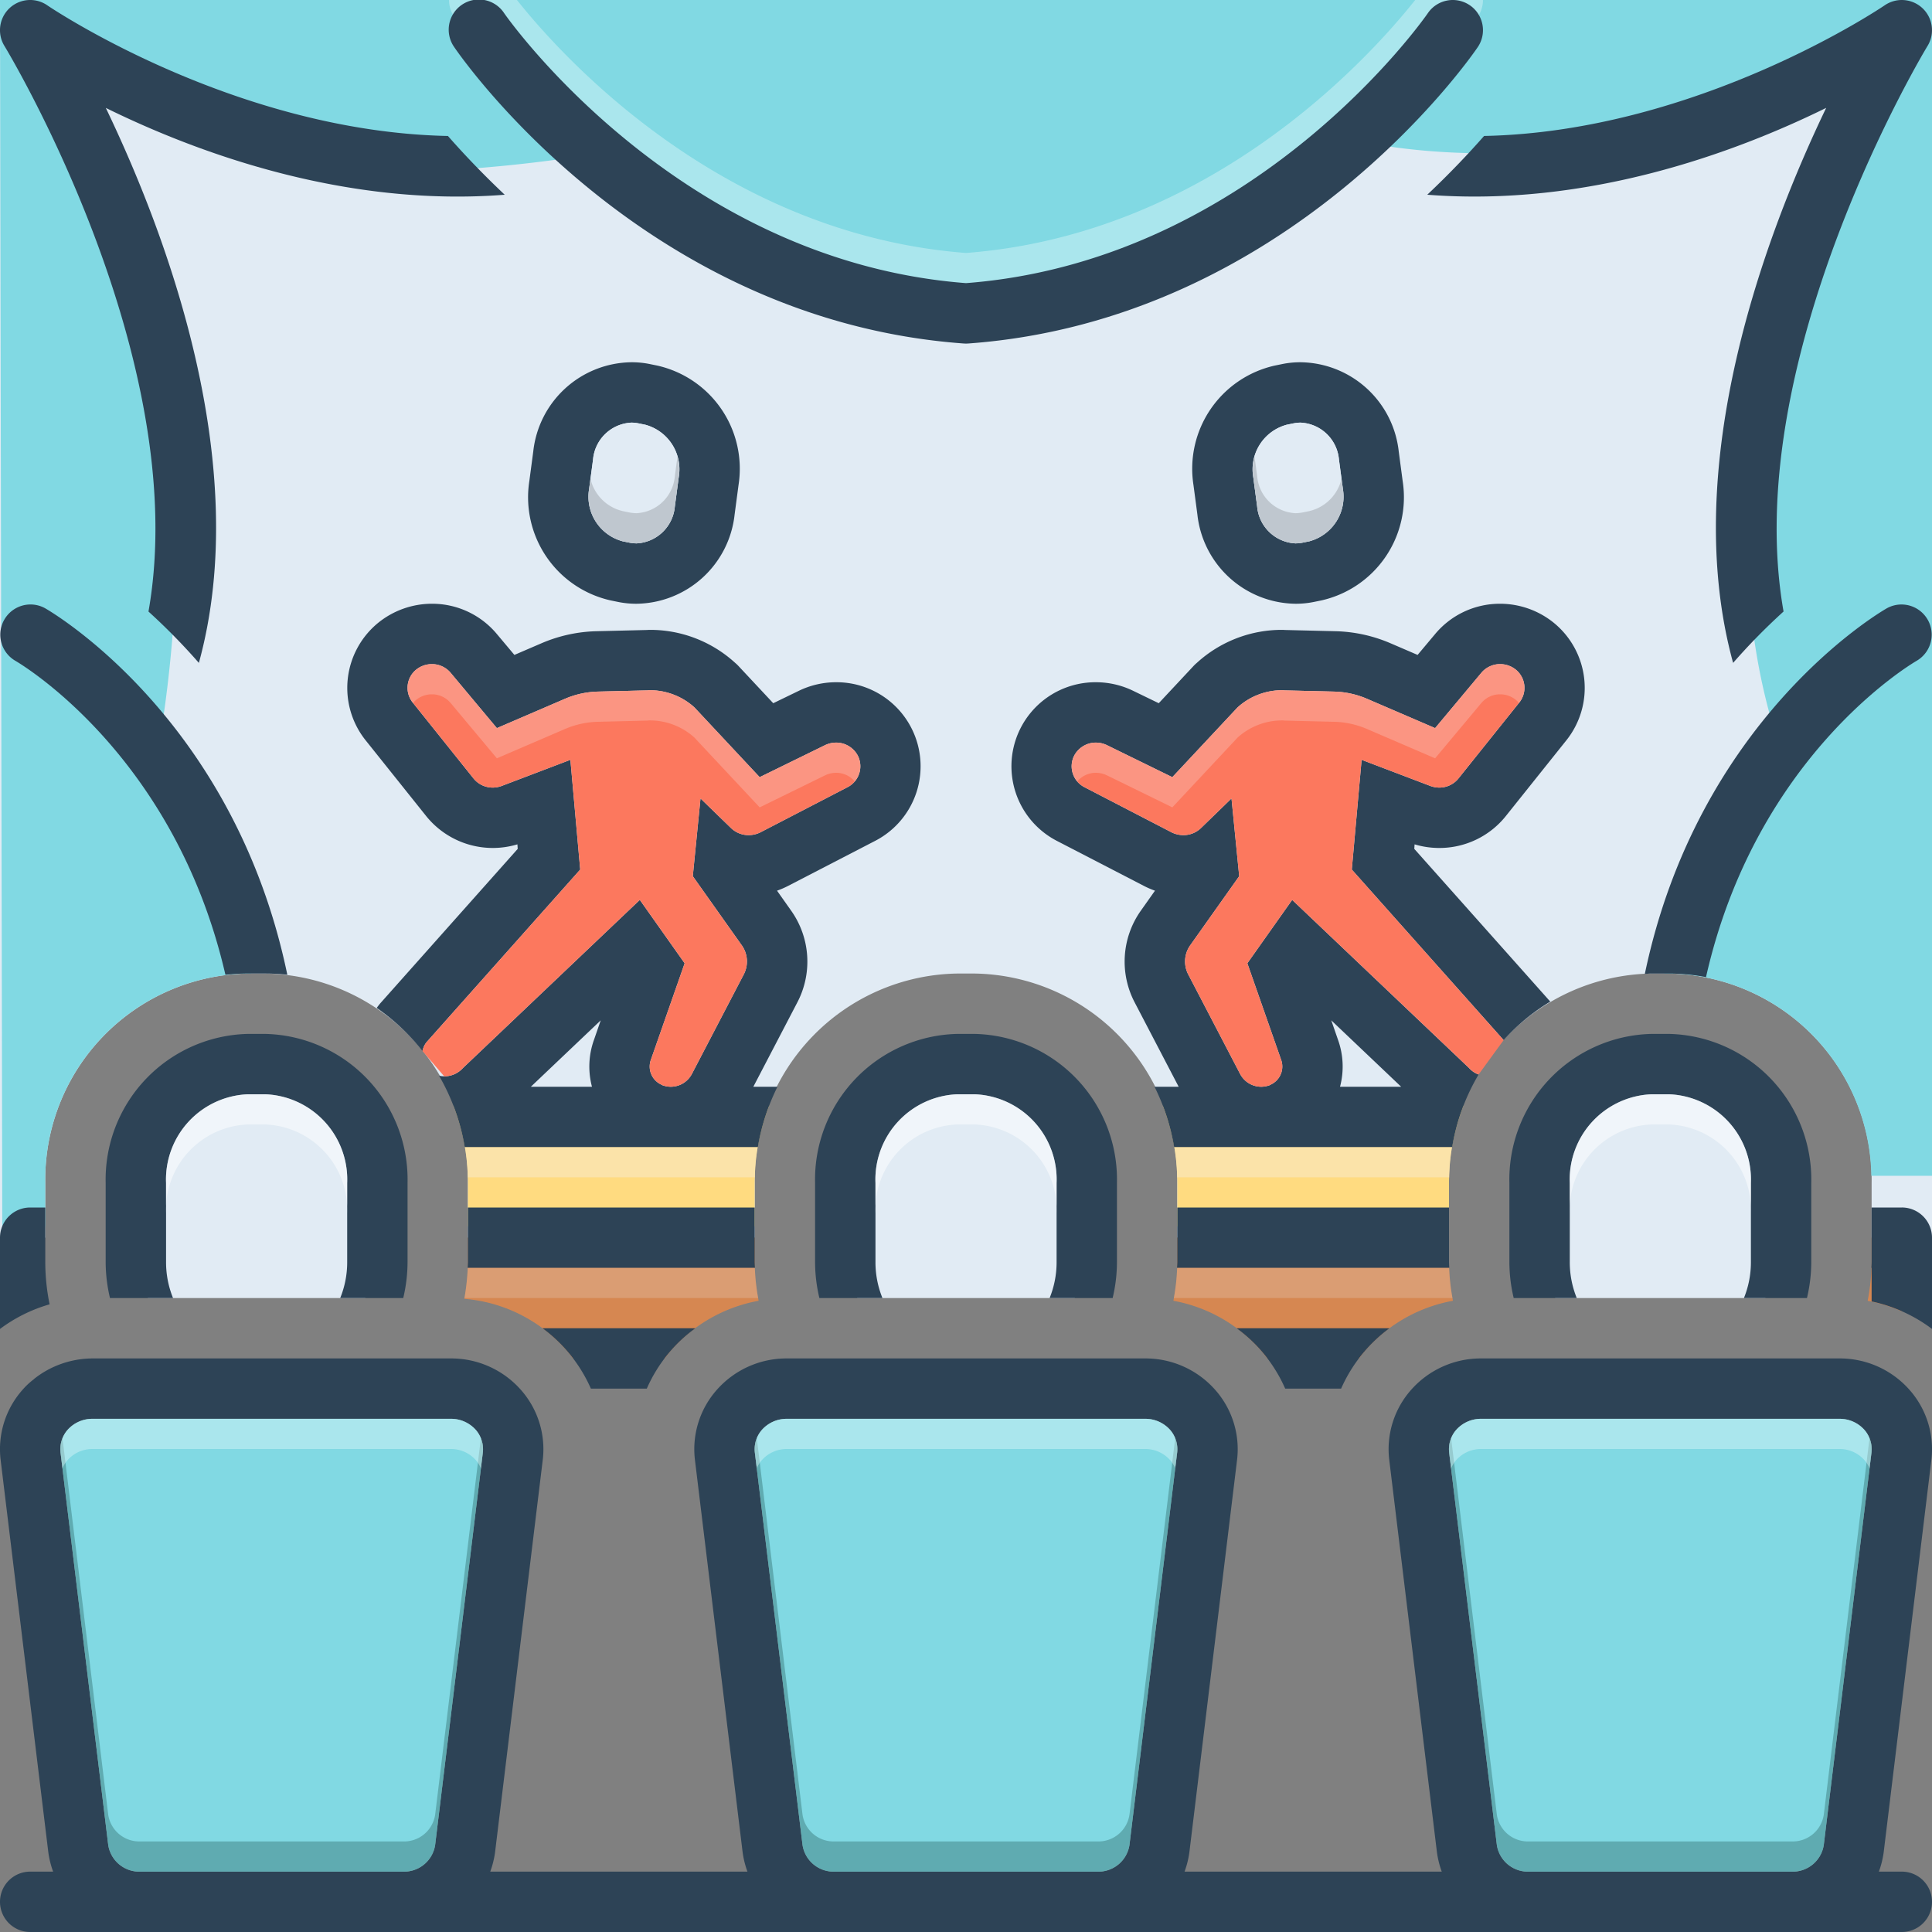 <svg id="Layer_1" viewBox="0 0 128 128" xmlns="http://www.w3.org/2000/svg" data-name="Layer 1"><rect x="0" y="0" width="128" height="128" fill="#808080" stroke="none"/><path d="m0-0v82h3v-3.626a13.651 13.651 0 0 1 13.384-13.874h1.232a13.651 13.651 0 0 1 13.384 13.874v3.626h19v-3.626a13.651 13.651 0 0 1 13.384-13.874h1.232a13.651 13.651 0 0 1 13.384 13.874v3.626h18v-3.626a13.651 13.651 0 0 1 13.384-13.874h1.232a13.651 13.651 0 0 1 13.384 13.874v3.626h4v-82z" fill="#e1ebf4"/><path d="m128 0v77.9h-4.02a13.629 13.629 0 0 0 -13.36-13.4h-.36a43.113 43.113 0 0 1 7.57-15.25c-6.95-20.99 5.73-45.03 6.04-45.62-16.18 8.69-30.41 6.43-33.59 5.77-.43-.09-.66-.15-.66-.15s-10.56 7.92-20.09 10.76a21.898 21.898 0 0 1 -5.53.99 25.824 25.824 0 0 1 -10.03-2.2 74.816 74.816 0 0 1 -14.97-8.55 2.021 2.021 0 0 1 -.21.05 96.986 96.986 0 0 1 -11.29 1.08c-9.55.59-23.25-6.88-23.25-6.88 11.75 18.75 6.13 45.62 6.13 45.62 3.27 4.02 5.16 9.3 6.25 14.38h-.25a13.644 13.644 0 0 0 -13.38 13.87v2.88h-2.85l-.15-81.25z" fill="#81d9e3"/><path d="m124 83.626a14.149 14.149 0 0 1 -.262 2.556 10.31 10.31 0 0 1 2.253.695v-4.877h-1.991z" fill="#d68751"/><path d="m50.26 86.18a10.115 10.115 0 0 0 -5.75 3.23c-.17.19-.32.39-.47.59h-6.08c-.15-.19-.29-.39-.46-.57a10.063 10.063 0 0 0 -6.74-3.38c0-.02.01-.03.01-.05a15.294 15.294 0 0 0 .22-2c.01-.13.01-.25.01-.37v-1.63h19v1.63c0 .12 0 .25.01.37a13.749 13.749 0 0 0 .22 2z" fill="#d68751"/><path d="m96.26 86.18a10.115 10.115 0 0 0 -5.75 3.23c-.17.19-.32.39-.47.59h-6.08c-.15-.19-.29-.39-.46-.57a10.09 10.09 0 0 0 -5.76-3.25l.03-.18a13.749 13.749 0 0 0 .22-2c.01-.12.01-.25.01-.37v-1.63h18v1.63c0 .12 0 .25.01.37a13.749 13.749 0 0 0 .22 2z" fill="#d68751"/><path d="m50.96 73.25a14.898 14.898 0 0 0 -.76 2.75 13.161 13.161 0 0 0 -.19 2c-.01.12-.01.25-.01.37v2.88h-19v-2.88c0-.12 0-.25-.01-.37a13.161 13.161 0 0 0 -.19-2 14.898 14.898 0 0 0 -.76-2.75z" fill="#ffdb80"/><path d="m96.96 73.25a14.898 14.898 0 0 0 -.76 2.75 13.161 13.161 0 0 0 -.19 2c-.01.12-.01.25-.01.37v2.88h-18v-2.88c0-.12 0-.25-.01-.37a13.161 13.161 0 0 0 -.19-2 14.898 14.898 0 0 0 -.76-2.75z" fill="#ffdb80"/><path d="m24.204 86a15.147 15.147 0 0 0 .629-4.365c0-6.136-3.507-11.11-7.833-11.11s-7.833 4.974-7.833 11.11a15.147 15.147 0 0 0 .629 4.365z" fill="#e1ebf4"/><path d="m71.204 86a15.147 15.147 0 0 0 .629-4.365c0-6.136-3.507-11.11-7.833-11.11s-7.833 4.974-7.833 11.11a15.147 15.147 0 0 0 .629 4.365z" fill="#e1ebf4"/><path d="m116.957 86a14.901 14.901 0 0 0 .876-5.092c0-6.136-3.507-11.11-7.833-11.11s-7.833 4.974-7.833 11.11a14.901 14.901 0 0 0 .876 5.092z" fill="#e1ebf4"/><path d="m3 83.626v-3.626h-1a2 2 0 0 0 -2 2v6.046a10.163 10.163 0 0 1 3.286-1.631 14.186 14.186 0 0 1 -.286-2.789z" fill="#2d4356"/><path d="m92.93 31.87-.26-1.96a6.627 6.627 0 0 0 -6.51-5.91 5.989 5.989 0 0 0 -1.26.13l-.44.09a7.004 7.004 0 0 0 -5.39 7.91l.26 1.96a6.624 6.624 0 0 0 6.5 5.91 6.018 6.018 0 0 0 1.27-.13l.44-.09a7.004 7.004 0 0 0 5.39-7.91zm-6.18 3.99-.44.09a2.61 2.61 0 0 1 -.48.05 2.678 2.678 0 0 1 -2.54-2.45l-.26-1.95a3.056 3.056 0 0 1 2.22-3.46l.44-.09a2.589 2.589 0 0 1 .47-.05 2.679 2.679 0 0 1 2.55 2.45l.26 1.95a3.056 3.056 0 0 1 -2.22 3.46z" fill="#2d4356"/><path d="m86.75 35.86-.44.09a2.61 2.61 0 0 1 -.48.05 2.678 2.678 0 0 1 -2.54-2.45l-.26-1.95a3.056 3.056 0 0 1 2.22-3.46l.44-.09a2.589 2.589 0 0 1 .47-.05 2.679 2.679 0 0 1 2.55 2.45l.26 1.95a3.056 3.056 0 0 1 -2.22 3.46z" fill="#e1ebf4"/><path d="m43.54 24.22-.44-.09a5.989 5.989 0 0 0 -1.26-.13h-.01a6.624 6.624 0 0 0 -6.5 5.91l-.26 1.96a7.004 7.004 0 0 0 5.39 7.91l.44.09a6.018 6.018 0 0 0 1.27.13 6.624 6.624 0 0 0 6.5-5.91l.26-1.96a7.004 7.004 0 0 0 -5.39-7.91zm1.43 7.38-.26 1.95a2.678 2.678 0 0 1 -2.54 2.45 2.61 2.61 0 0 1 -.48-.05l-.44-.09a3.056 3.056 0 0 1 -2.22-3.46l.26-1.95a2.679 2.679 0 0 1 2.55-2.45 2.589 2.589 0 0 1 .47.05l.44.09a3.056 3.056 0 0 1 2.22 3.46z" fill="#2d4356"/><path d="m44.97 31.6-.26 1.95a2.678 2.678 0 0 1 -2.54 2.45 2.61 2.61 0 0 1 -.48-.05l-.44-.09a3.056 3.056 0 0 1 -2.22-3.46l.26-1.95a2.679 2.679 0 0 1 2.55-2.45 2.589 2.589 0 0 1 .47.05l.44.09a3.056 3.056 0 0 1 2.22 3.46z" fill="#e1ebf4"/><path d="m69.537 86h4.178a10.313 10.313 0 0 0 .286-2.374v-5.252a9.65 9.65 0 0 0 -9.384-9.874h-1.232a9.65 9.65 0 0 0 -9.384 9.874v5.252a10.313 10.313 0 0 0 .286 2.374h4.178a6.288 6.288 0 0 1 -.463-2.374v-5.252a5.651 5.651 0 0 1 5.384-5.874h1.232a5.651 5.651 0 0 1 5.384 5.874v5.252a6.288 6.288 0 0 1 -.463 2.374z" fill="#2d4356"/><path d="m98.25 0a1.949 1.949 0 0 1 -.35 1.12 47.494 47.494 0 0 1 -7.62 8.28 46.245 46.245 0 0 1 -20.75 10.61 41.417 41.417 0 0 1 -5.39.75h-.28a41.003 41.003 0 0 1 -9.89-1.96 46.973 46.973 0 0 1 -15.18-8.5 47.988 47.988 0 0 1 -8.69-9.18 1.949 1.949 0 0 1 -.35-1.12h4.5c2.96 3.73 13.56 15.52 29.75 16.76 16.24-1.24 26.8-13.03 29.76-16.76z" fill="#e8fbfc" opacity=".4"/><path d="m126 124h-1.52a6.088 6.088 0 0 0 .32-1.29l3.16-26a5.928 5.928 0 0 0 -1.46-4.64 6.153 6.153 0 0 0 -4.63-2.07h-23.74a6.153 6.153 0 0 0 -4.63 2.07 5.928 5.928 0 0 0 -1.46 4.64l3.16 26a6.088 6.088 0 0 0 .32 1.29h-17.04a6.088 6.088 0 0 0 .32-1.29l3.16-26a5.928 5.928 0 0 0 -1.46-4.64 6.153 6.153 0 0 0 -4.63-2.07h-23.74a6.153 6.153 0 0 0 -4.63 2.07 5.928 5.928 0 0 0 -1.46 4.64l3.16 26a6.088 6.088 0 0 0 .32 1.29h-17.04a6.088 6.088 0 0 0 .32-1.29l3.16-26a5.928 5.928 0 0 0 -1.46-4.64 6.153 6.153 0 0 0 -4.63-2.07h-23.74a6.287 6.287 0 0 0 -2.36.47 6.185 6.185 0 0 0 -1.49.87c-.02.01-.03.03-.04.04a4.837 4.837 0 0 0 -.74.69 5.928 5.928 0 0 0 -1.46 4.64l3.16 26a6.088 6.088 0 0 0 .32 1.29h-1.52a2 2 0 0 0 0 4h124a2 2 0 0 0 0-4zm-94.01-27.77-3.16 26a2.081 2.081 0 0 1 -2.12 1.77h-17.42a2.081 2.081 0 0 1 -2.12-1.77l-3.16-26a1.947 1.947 0 0 1 .48-1.51 2.194 2.194 0 0 1 1.64-.72h23.74a2.194 2.194 0 0 1 1.64.72 1.947 1.947 0 0 1 .48 1.51zm46 0-3.16 26a2.081 2.081 0 0 1 -2.12 1.77h-17.42a2.081 2.081 0 0 1 -2.12-1.77l-3.16-26a1.947 1.947 0 0 1 .48-1.51 2.194 2.194 0 0 1 1.64-.72h23.74a2.194 2.194 0 0 1 1.64.72 1.947 1.947 0 0 1 .48 1.51zm46 0-3.16 26a2.081 2.081 0 0 1 -2.12 1.77h-17.42a2.081 2.081 0 0 1 -2.12-1.77l-3.16-26a1.947 1.947 0 0 1 .48-1.51 2.194 2.194 0 0 1 1.64-.72h23.74a2.194 2.194 0 0 1 1.64.72 1.947 1.947 0 0 1 .48 1.51z" fill="#2d4356"/><path d="m123.99 96.23-3.16 26a2.081 2.081 0 0 1 -2.12 1.77h-17.42a2.081 2.081 0 0 1 -2.12-1.77l-3.16-26a1.947 1.947 0 0 1 .48-1.51 2.194 2.194 0 0 1 1.64-.72h23.74a2.194 2.194 0 0 1 1.64.72 1.947 1.947 0 0 1 .48 1.51z" fill="#81d9e3"/><path d="m77.99 96.23-3.16 26a2.081 2.081 0 0 1 -2.12 1.77h-17.42a2.081 2.081 0 0 1 -2.12-1.77l-3.16-26a1.947 1.947 0 0 1 .48-1.51 2.194 2.194 0 0 1 1.64-.72h23.74a2.194 2.194 0 0 1 1.64.72 1.947 1.947 0 0 1 .48 1.51z" fill="#81d9e3"/><path d="m31.99 96.23-3.16 26a2.081 2.081 0 0 1 -2.12 1.77h-17.42a2.081 2.081 0 0 1 -2.12-1.77l-3.16-26a1.947 1.947 0 0 1 .48-1.51 2.194 2.194 0 0 1 1.64-.72h23.74a2.194 2.194 0 0 1 1.64.72 1.947 1.947 0 0 1 .48 1.51z" fill="#81d9e3"/><g fill="#2d4356"><path d="m127.375.549a2.001 2.001 0 0 0 -2.511-.196c-.146.101-12.357 8.367-26.54 8.655-1.034 1.177-2.291 2.504-3.764 3.893 10.602.834 20.4-2.786 26.429-5.753-4.008 8.346-9.776 23.623-6.166 36.77a41.191 41.191 0 0 1 3.342-3.404c-2.96-16.765 9.396-37.235 9.54-37.47a2 2 0 0 0 -.33-2.496z"/><path d="m3.136.354a2 2 0 0 0 -2.841 2.692c.144.235 12.514 20.693 9.542 37.471a41.198 41.198 0 0 1 3.339 3.402c3.611-13.147-2.158-28.425-6.166-36.77 6.03 2.967 15.828 6.587 26.429 5.753-1.471-1.388-2.726-2.713-3.762-3.893-14.185-.288-26.396-8.555-26.542-8.655z"/><path d="m127 43.769a2 2 0 0 0 -1.996-3.466c-.628.361-12.519 7.415-16.029 24.219.137-.004.271-.021.409-.021h1.232a12.913 12.913 0 0 1 2.411.237c3.288-14.56 13.426-20.65 13.973-20.968z"/><path d="m96 83.626v-3.626h-18v3.626c0 .126-.014.249-.018.374h18.036c-.003-.125-.018-.248-.018-.374z"/><path d="m95.35 56.18a5.628 5.628 0 0 0 4.42-2.12l4.02-5.03a5.565 5.565 0 0 0 -.85-7.77 5.659 5.659 0 0 0 -3.55-1.26 5.58 5.58 0 0 0 -4.32 2.02l-1.15 1.37-1.79-.77a9.828 9.828 0 0 0 -3.63-.8l-3.31-.08c-.08 0-.15-.01-.23-.01a8.347 8.347 0 0 0 -5.67 2.19 2.396 2.396 0 0 0 -.23.22l-2.29 2.45-1.67-.81a5.652 5.652 0 0 0 -2.49-.58 5.566 5.566 0 0 0 -2.59 10.51l5.78 2.99a5.79 5.79 0 0 0 .72.31l-.94 1.33a5.833 5.833 0 0 0 -.39 6.1l2.9 5.56h-1.6a14.216 14.216 0 0 1 1.3 4h18.42a13.873 13.873 0 0 1 1.75-4.81 1.579 1.579 0 0 1 -.63-.43l-11.72-11.14-2.97 4.2 2.24 6.4a1.316 1.316 0 0 1 -.72 1.65v.01a1.606 1.606 0 0 1 -.6.12 1.58 1.58 0 0 1 -1.39-.83l-3.43-6.58a1.854 1.854 0 0 1 .1-1.94l3.26-4.6-.51-5.15-2.02 1.96a1.674 1.674 0 0 1 -1.17.47 1.772 1.772 0 0 1 -.77-.18l-5.77-2.99a1.559 1.559 0 0 1 -.7-2.08 1.619 1.619 0 0 1 1.45-.88 1.698 1.698 0 0 1 .73.17l4.33 2.12 4.32-4.62a4.386 4.386 0 0 1 2.97-1.14.57.57 0 0 1 .13.01l3.3.08a5.896 5.896 0 0 1 2.16.47l4.53 1.95 3.06-3.66a1.613 1.613 0 0 1 1.25-.58 1.657 1.657 0 0 1 1.03.36 1.556 1.556 0 0 1 .24 2.18l-4.02 5.02a1.625 1.625 0 0 1 -1.29.62 1.713 1.713 0 0 1 -.59-.11l-4.55-1.73-.65 7.27 10.06 11.3a13.51 13.51 0 0 1 3.09-2.55l-9.01-10.12.02-.3a5.644 5.644 0 0 0 1.63.24zm-2.52 15.82h-4.05a5.232 5.232 0 0 0 -.13-3.1l-.45-1.3z"/><path d="m60.41 48.29a5.569 5.569 0 0 0 -5.02-3.09 5.652 5.652 0 0 0 -2.49.58l-1.67.81-2.29-2.45a2.396 2.396 0 0 0 -.23-.22 8.347 8.347 0 0 0 -5.67-2.19c-.08 0-.15.01-.23.01l-3.31.08a9.828 9.828 0 0 0 -3.63.8l-1.79.77-1.15-1.37a5.58 5.58 0 0 0 -4.32-2.02 5.659 5.659 0 0 0 -3.55 1.26 5.565 5.565 0 0 0 -.85 7.77l4.02 5.03a5.665 5.665 0 0 0 6.05 1.88l.02.3-9.05 10.17a3.363 3.363 0 0 0 -.29.37 13.902 13.902 0 0 1 3.03 2.85 1.468 1.468 0 0 1 .25-.56l10.2-11.46-.65-7.27-4.55 1.73a1.713 1.713 0 0 1 -.59.11 1.625 1.625 0 0 1 -1.29-.62l-4.02-5.02a1.556 1.556 0 0 1 .24-2.18 1.657 1.657 0 0 1 1.03-.36 1.613 1.613 0 0 1 1.25.58l3.06 3.66 4.53-1.95a5.896 5.896 0 0 1 2.16-.47l3.3-.08a.57.57 0 0 1 .13-.01 4.386 4.386 0 0 1 2.97 1.14l4.32 4.62 4.33-2.12a1.698 1.698 0 0 1 .73-.17 1.619 1.619 0 0 1 1.45.88 1.559 1.559 0 0 1 -.7 2.08l-5.77 2.99a1.772 1.772 0 0 1 -.77.18 1.674 1.674 0 0 1 -1.17-.47l-2.02-1.96-.51 5.15 3.26 4.6a1.854 1.854 0 0 1 .1 1.94l-3.43 6.58a1.58 1.58 0 0 1 -1.39.83 1.606 1.606 0 0 1 -.6-.12v-.01a1.316 1.316 0 0 1 -.72-1.65l2.24-6.4-2.97-4.2-11.72 11.14a1.662 1.662 0 0 1 -1.24.55 1.968 1.968 0 0 1 -.34-.04 14.08 14.08 0 0 1 1.7 4.73h19.42a14.216 14.216 0 0 1 1.3-4h-1.6l2.9-5.56a5.833 5.833 0 0 0 -.39-6.1l-.94-1.33a5.79 5.79 0 0 0 .72-.31l5.78-2.99a5.563 5.563 0 0 0 2.43-7.42zm-21.06 20.61a5.232 5.232 0 0 0 -.13 3.1h-4.05l4.63-4.4z"/><path d="m50 83.626v-3.626h-19v3.626c0 .126-.015.249-.018.374h19.036c-.004-.125-.018-.248-.018-.374z"/><path d="m16.384 64.5h1.232a12.99 12.99 0 0 1 1.42.08c-3.495-16.845-15.412-23.916-16.041-24.278a2 2 0 0 0 -1.996 3.466c.543.316 10.611 6.367 13.936 20.816a12.975 12.975 0 0 1 1.448-.085z"/><path d="m37.495 89.417a9.963 9.963 0 0 1 1.653 2.583h3.704a9.776 9.776 0 0 1 3.218-4h-10.126a10.068 10.068 0 0 1 1.551 1.417z"/><path d="m83.495 89.417a9.963 9.963 0 0 1 1.653 2.583h3.704a9.963 9.963 0 0 1 1.653-2.583 10.068 10.068 0 0 1 1.551-1.417h-10.126a9.96 9.96 0 0 1 1.565 1.417z"/><path d="m126 80h-2v3.626c0 .126-.015.249-.018.374h.018v2.224a10.181 10.181 0 0 1 4 1.821v-6.046a2 2 0 0 0 -2-2z"/><path d="m115.537 86h4.178a10.313 10.313 0 0 0 .286-2.374v-5.252a9.65 9.65 0 0 0 -9.384-9.874h-1.232a9.65 9.65 0 0 0 -9.384 9.874v5.252a10.313 10.313 0 0 0 .286 2.374h4.178a6.288 6.288 0 0 1 -.463-2.374v-5.252a5.651 5.651 0 0 1 5.384-5.874h1.232a5.651 5.651 0 0 1 5.384 5.874v5.252a6.288 6.288 0 0 1 -.463 2.374z"/><path d="m22.537 86h4.178a10.313 10.313 0 0 0 .286-2.374v-5.252a9.65 9.65 0 0 0 -9.384-9.874h-1.232a9.65 9.65 0 0 0 -9.384 9.874v5.252a10.313 10.313 0 0 0 .286 2.374h4.178a6.288 6.288 0 0 1 -.463-2.374v-5.252a5.651 5.651 0 0 1 5.384-5.874h1.232a5.651 5.651 0 0 1 5.384 5.874v5.252a6.288 6.288 0 0 1 -.463 2.374z"/></g><path d="m56.14 52.16-5.77 2.99a1.772 1.772 0 0 1 -.77.18 1.674 1.674 0 0 1 -1.17-.47l-2.02-1.96-.51 5.15 3.26 4.6a1.854 1.854 0 0 1 .1 1.94l-3.43 6.58a1.58 1.58 0 0 1 -1.39.83 1.606 1.606 0 0 1 -.6-.12v-.01a1.316 1.316 0 0 1 -.72-1.65l2.24-6.4-2.97-4.2-11.72 11.14a1.662 1.662 0 0 1 -1.24.55l-1.44-1.68a1.468 1.468 0 0 1 .25-.56l10.2-11.46-.65-7.27-4.55 1.73a1.713 1.713 0 0 1 -.59.11 1.625 1.625 0 0 1 -1.29-.62l-4.02-5.02a1.556 1.556 0 0 1 .24-2.18 1.657 1.657 0 0 1 1.03-.36 1.613 1.613 0 0 1 1.25.58l3.06 3.66 4.53-1.95a5.896 5.896 0 0 1 2.16-.47l3.3-.08a.57.57 0 0 1 .13-.01 4.386 4.386 0 0 1 2.97 1.14l4.32 4.62 4.33-2.12a1.698 1.698 0 0 1 .73-.17 1.619 1.619 0 0 1 1.45.88 1.559 1.559 0 0 1 -.7 2.08z" fill="#fc785e"/><path d="m90.21 50.34-.65 7.27 10.06 11.3-1.66 2.28a1.579 1.579 0 0 1 -.63-.43l-11.72-11.14-2.97 4.2 2.24 6.4a1.316 1.316 0 0 1 -.72 1.65v.01a1.606 1.606 0 0 1 -.6.12 1.58 1.58 0 0 1 -1.39-.83l-3.43-6.58a1.854 1.854 0 0 1 .1-1.94l3.26-4.6-.51-5.15-2.02 1.96a1.674 1.674 0 0 1 -1.17.47 1.772 1.772 0 0 1 -.77-.18l-5.77-2.99a1.559 1.559 0 0 1 -.7-2.08 1.619 1.619 0 0 1 1.45-.88 1.698 1.698 0 0 1 .73.17l4.33 2.12 4.32-4.62a4.386 4.386 0 0 1 2.97-1.14.57.57 0 0 1 .13.01l3.3.08a5.896 5.896 0 0 1 2.16.47l4.53 1.95 3.06-3.66a1.613 1.613 0 0 1 1.25-.58 1.657 1.657 0 0 1 1.03.36 1.556 1.556 0 0 1 .24 2.18l-4.02 5.02a1.625 1.625 0 0 1 -1.29.62 1.713 1.713 0 0 1 -.59-.11z" fill="#fc785e"/><path d="m97.375.346a2 2 0 0 0 -2.778.529c-.112.164-11.373 16.411-30.597 17.883-19.163-1.467-30.485-17.721-30.597-17.883a2 2 0 1 0 -3.307 2.249c.502.738 12.538 18.095 33.759 19.634.048.003.097.005.145.005s.097-.002.145-.005c21.221-1.539 33.257-18.895 33.759-19.634a1.999 1.999 0 0 0 -.528-2.778z" fill="#2d4356"/><path d="m86.75 35.86-.44.09a2.61 2.61 0 0 1 -.48.05 2.678 2.678 0 0 1 -2.54-2.45l-.26-1.95a3.246 3.246 0 0 1 .09-1.32l.17 1.27a2.678 2.678 0 0 0 2.54 2.45 2.61 2.61 0 0 0 .48-.05l.44-.09a2.867 2.867 0 0 0 2.13-2.14l.09.68a3.056 3.056 0 0 1 -2.22 3.46z" fill="#9fa5aa" opacity=".5"/><path d="m44.97 31.6-.26 1.95a2.678 2.678 0 0 1 -2.54 2.45 2.61 2.61 0 0 1 -.48-.05l-.44-.09a3.056 3.056 0 0 1 -2.22-3.46l.09-.68a2.867 2.867 0 0 0 2.13 2.14l.44.09a2.61 2.61 0 0 0 .48.05 2.678 2.678 0 0 0 2.54-2.45l.17-1.27a3.246 3.246 0 0 1 .09 1.32z" fill="#9fa5aa" opacity=".5"/><path d="m70 78.37v2a5.65 5.65 0 0 0 -5.38-5.87h-1.24a5.65 5.65 0 0 0 -5.38 5.87v-2a5.65 5.65 0 0 1 5.38-5.87h1.24a5.65 5.65 0 0 1 5.38 5.87z" fill="#fff" opacity=".5"/><path d="m31.99 96.23-3.16 26a2.081 2.081 0 0 1 -2.12 1.77h-17.42a2.081 2.081 0 0 1 -2.12-1.77l-3.16-26a1.915 1.915 0 0 1 .13-.95l3.03 24.95a2.081 2.081 0 0 0 2.12 1.77h17.42a2.081 2.081 0 0 0 2.12-1.77l3.03-24.95a1.915 1.915 0 0 1 .13.95z" fill="#0f423c" opacity=".3"/><path d="m77.99 96.23-3.16 26a2.081 2.081 0 0 1 -2.12 1.77h-17.42a2.081 2.081 0 0 1 -2.12-1.77l-3.16-26a1.915 1.915 0 0 1 .13-.95l3.03 24.95a2.081 2.081 0 0 0 2.12 1.77h17.42a2.081 2.081 0 0 0 2.12-1.77l3.03-24.95a1.915 1.915 0 0 1 .13.95z" fill="#0f423c" opacity=".3"/><path d="m123.99 96.23-3.16 26a2.081 2.081 0 0 1 -2.12 1.77h-17.42a2.081 2.081 0 0 1 -2.12-1.77l-3.16-26a1.915 1.915 0 0 1 .13-.95l3.03 24.95a2.081 2.081 0 0 0 2.12 1.77h17.42a2.081 2.081 0 0 0 2.12-1.77l3.03-24.95a1.915 1.915 0 0 1 .13.95z" fill="#0f423c" opacity=".3"/><path d="m123.99 96.23-.13 1.05a1.945 1.945 0 0 0 -.35-.56 2.194 2.194 0 0 0 -1.64-.72h-23.74a2.194 2.194 0 0 0 -1.64.72 1.945 1.945 0 0 0 -.35.56l-.13-1.05a1.947 1.947 0 0 1 .48-1.51 2.194 2.194 0 0 1 1.64-.72h23.74a2.194 2.194 0 0 1 1.64.72 1.947 1.947 0 0 1 .48 1.51z" fill="#e8fbfc" opacity=".4"/><path d="m77.99 96.23-.13 1.05a1.945 1.945 0 0 0 -.35-.56 2.194 2.194 0 0 0 -1.64-.72h-23.74a2.194 2.194 0 0 0 -1.64.72 1.945 1.945 0 0 0 -.35.56l-.13-1.05a1.947 1.947 0 0 1 .48-1.51 2.194 2.194 0 0 1 1.64-.72h23.74a2.194 2.194 0 0 1 1.64.72 1.947 1.947 0 0 1 .48 1.51z" fill="#e8fbfc" opacity=".4"/><path d="m31.99 96.23-.13 1.05a1.945 1.945 0 0 0 -.35-.56 2.194 2.194 0 0 0 -1.64-.72h-23.74a2.194 2.194 0 0 0 -1.64.72 1.945 1.945 0 0 0 -.35.56l-.13-1.05a1.947 1.947 0 0 1 .48-1.51 2.194 2.194 0 0 1 1.64-.72h23.74a2.194 2.194 0 0 1 1.64.72 1.947 1.947 0 0 1 .48 1.51z" fill="#e8fbfc" opacity=".4"/><path d="m100.66 46.54-.03.04a1.083 1.083 0 0 0 -.21-.22 1.657 1.657 0 0 0 -1.03-.36 1.613 1.613 0 0 0 -1.25.58l-3.06 3.66-4.53-1.95a5.896 5.896 0 0 0 -2.16-.47l-3.3-.08a.57.57 0 0 0 -.13-.01 4.386 4.386 0 0 0 -2.97 1.14l-4.32 4.62-4.33-2.12a1.698 1.698 0 0 0 -.73-.17 1.616 1.616 0 0 0 -1.24.57 1.552 1.552 0 0 1 -.21-1.69 1.619 1.619 0 0 1 1.45-.88 1.698 1.698 0 0 1 .73.17l4.33 2.12 4.32-4.62a4.386 4.386 0 0 1 2.97-1.14.57.57 0 0 1 .13.01l3.3.08a5.896 5.896 0 0 1 2.16.47l4.53 1.95 3.06-3.66a1.613 1.613 0 0 1 1.25-.58 1.657 1.657 0 0 1 1.03.36 1.556 1.556 0 0 1 .24 2.18z" fill="#f9dbd7" opacity=".3"/><path d="m56.63 51.77a1.616 1.616 0 0 0 -1.24-.57 1.698 1.698 0 0 0 -.73.17l-4.33 2.12-4.32-4.62a4.386 4.386 0 0 0 -2.97-1.14.57.57 0 0 0 -.13.01l-3.3.08a5.896 5.896 0 0 0 -2.16.47l-4.53 1.95-3.06-3.66a1.613 1.613 0 0 0 -1.25-.58 1.657 1.657 0 0 0 -1.03.36 1.083 1.083 0 0 0 -.21.22l-.03-.04a1.556 1.556 0 0 1 .24-2.18 1.657 1.657 0 0 1 1.03-.36 1.613 1.613 0 0 1 1.25.58l3.06 3.66 4.53-1.95a5.896 5.896 0 0 1 2.16-.47l3.3-.08a.57.57 0 0 1 .13-.01 4.386 4.386 0 0 1 2.97 1.14l4.32 4.62 4.33-2.12a1.698 1.698 0 0 1 .73-.17 1.619 1.619 0 0 1 1.45.88 1.552 1.552 0 0 1 -.21 1.69z" fill="#f9dbd7" opacity=".3"/><path d="m116 78.37v2a5.65 5.65 0 0 0 -5.38-5.87h-1.24a5.65 5.65 0 0 0 -5.38 5.87v-2a5.65 5.65 0 0 1 5.38-5.87h1.24a5.65 5.65 0 0 1 5.38 5.87z" fill="#fff" opacity=".5"/><path d="m23 78.37v2a5.65 5.65 0 0 0 -5.38-5.87h-1.24a5.65 5.65 0 0 0 -5.38 5.87v-2a5.65 5.65 0 0 1 5.38-5.87h1.24a5.65 5.65 0 0 1 5.38 5.87z" fill="#fff" opacity=".5"/><path d="m30.8 76h19.4a13.161 13.161 0 0 0 -.19 2h-19.02a13.161 13.161 0 0 0 -.19-2z" fill="#f9edd2" opacity=".5"/><path d="m96.2 76a13.161 13.161 0 0 0 -.19 2h-18.02a13.161 13.161 0 0 0 -.19-2z" fill="#f9edd2" opacity=".5"/><path d="m50.01 84a13.749 13.749 0 0 0 .22 2h-19.46a15.294 15.294 0 0 0 .22-2z" fill="#e5d0c3" opacity=".3"/><path d="m96.23 86h-18.46a13.749 13.749 0 0 0 .22-2h18.02a13.749 13.749 0 0 0 .22 2z" fill="#e5d0c3" opacity=".3"/></svg>